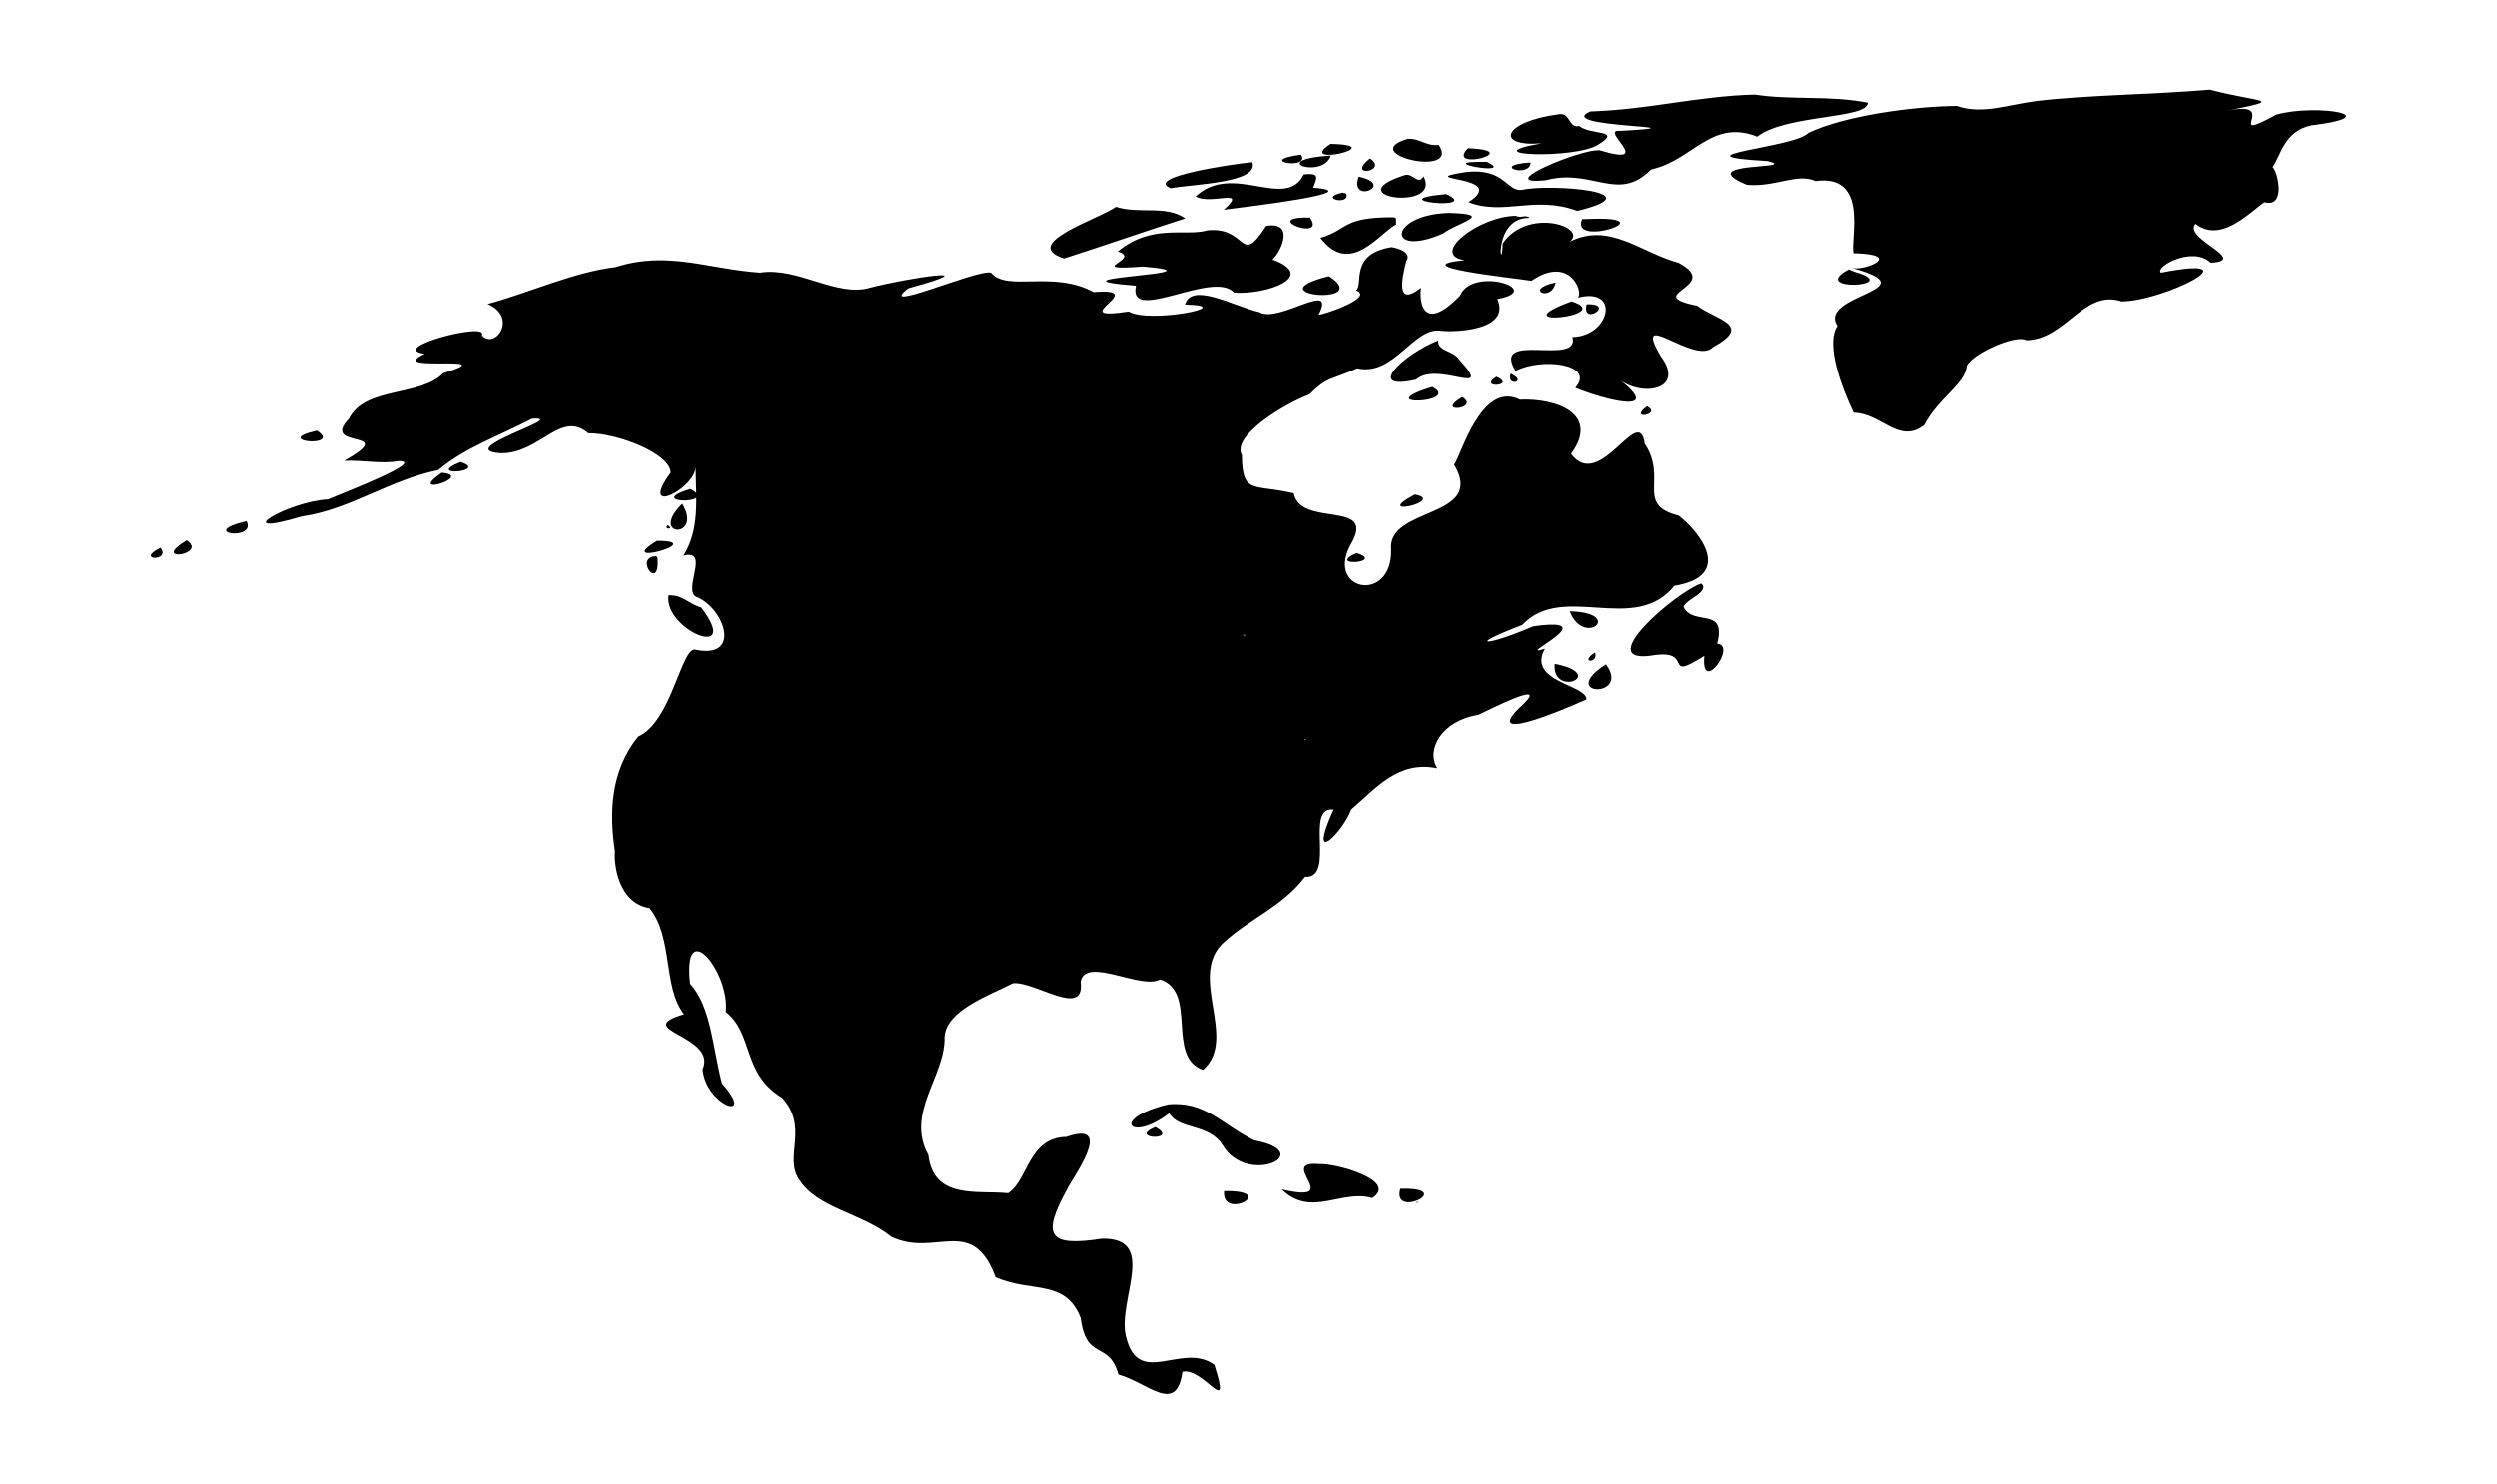 <?xml version="1.0" encoding="UTF-8" standalone="no"?>
<!-- Created with Inkscape (http://www.inkscape.org/) -->

<svg
   xmlns:dc="http://purl.org/dc/elements/1.1/"
   xmlns:cc="http://creativecommons.org/ns#"
   xmlns:rdf="http://www.w3.org/1999/02/22-rdf-syntax-ns#"
   xmlns:svg="http://www.w3.org/2000/svg"
   xmlns="http://www.w3.org/2000/svg"
   xmlns:sodipodi="http://sodipodi.sourceforge.net/DTD/sodipodi-0.dtd"
   xmlns:inkscape="http://www.inkscape.org/namespaces/inkscape"
   width="236.501"
   height="140.547"
   id="svg13372"
   version="1.1"
   inkscape:version="0.48.5 r10040"
   sodipodi:docname="New document 27">
  <defs
     id="defs13374" />
  <sodipodi:namedview
     id="base"
     pagecolor="#ffffff"
     bordercolor="#666666"
     borderopacity="1.0"
     inkscape:pageopacity="0.0"
     inkscape:pageshadow="2"
     inkscape:zoom="0.7"
     inkscape:cx="134.86727"
     inkscape:cy="2.5914568"
     inkscape:document-units="px"
     inkscape:current-layer="layer1"
     showgrid="false"
     fit-margin-top="0"
     fit-margin-left="0"
     fit-margin-right="0"
     fit-margin-bottom="0"
     inkscape:window-width="1280"
     inkscape:window-height="740"
     inkscape:window-x="0"
     inkscape:window-y="25"
     inkscape:window-maximized="1" />
  <g
     inkscape:label="Layer 1"
     inkscape:groupmode="layer"
     id="layer1"
     transform="translate(-256.749,-462.089)">
    <path
       sodipodi:nodetypes="cccccccccccccccccccccccccccccccccccccccccccccccccccccccccccccccccccccccccccccccccccccccccccccccccccccccccccccccccccccccccccccccccccccccccccccccccccccccccccccccccccccccccccccccccccccccccccccccccccccccccccccccccccccccccccccccccccccccccccccccccccccccccccccccccccccccccccccccccccccccccccccccccccccccccccccccccccccccccccccc"
       inkscape:connector-curvature="0"
       d="m 466.048,470.578 c -5.532,0.48 -11.467,0.489 -16.402,1.072 -2.664,0.329 -5.15,1.317 -7.583,0.467 -4.455,0.056 -10.714,0.978 -14.04,2.555 -1.239,1.423 -13.198,2.154 -3.874,2.665 3.299,0.817 -7.275,0.03 -1.951,2.253 2.68,0.251 4.751,-1.145 6.511,-0.357 5.142,-0.696 3.229,5.656 3.599,6.841 4.729,0.101 1.239,1.623 -0.073,1.417 7.436,2.076 -3.396,2.478 -1.458,5.468 -1.151,1.726 0.387,5.805 1.531,8.225 2.629,0.029 4.275,3.033 6.676,1.181 1.36,-2.615 3.904,-3.883 4.039,-5.632 0.596,-1.198 4.708,-3.003 5.632,-2.418 3.736,-0.043 5.459,-4.863 9.039,-3.682 3.884,0.018 12.959,-4.506 3.737,-2.72 -0.641,-0.512 2.974,-2.588 4.726,-0.934 3.709,-0.246 -2.704,-2.31 -1.454,-3.698 2.401,1.909 5.19,-1.135 6.537,-2.045 2.092,0.577 1.237,-2.977 0.769,-3.324 0.768,-1.07 1.09,-3.43 3.682,-3.956 7.449,-0.917 0.361,-2.063 -3.324,-1.017 -5.29,2.883 0.628,-1.492 -4.726,-0.357 5.671,-1.157 3.367,-0.716 -1.591,-2.005 z m -43.08,0.467 c -5.4,0.129 -9.972,1.415 -15.578,1.594 -3.693,1.571 11.953,1.348 2.775,1.841 -2.01,-0.181 3.483,3.448 -1.896,1.841 -1.647,-0.199 -10.357,3.401 -5.083,2.83 4.384,-1.168 6.81,2.177 9.945,-1.017 3.919,-0.829 5.687,-4.841 10.056,-3.105 2.68,-2.118 10.488,-1.661 10.468,-3.215 -3.545,-0.712 -7.278,-0.234 -10.687,-0.769 z m -18.628,1.868 c -5.265,0.702 -6.013,3.107 -1.566,2.747 -6.792,1.174 3.163,1.512 5.33,0.137 2.385,-1.461 -0.682,-0.88 -1.786,-1.786 -1.026,0.262 -0.778,-1.337 -1.978,-1.099 z m -14.287,2.335 c -4.843,1.438 5.131,3.72 2.967,0.549 -1.065,0.209 -1.9,-0.7 -2.967,-0.549 z m -7.281,0.467 c -3.427,2.269 5.931,0.108 0,0 z m 13.023,0.412 c -2.184,2.262 5.611,0.205 0,0 z m -15.825,0.604 c -4.477,0.603 1.025,1.489 0,0 z m 2.83,0.082 c -6.254,0.418 -0.723,2.307 0,0 z m 3.709,0.275 c -2.353,1.887 1.86,1.241 0,0 z m 11.1,0.33 c -5.708,-0.128 2.942,1.426 0,0 z m -22.254,0.027 c -2.035,0.198 -10.265,1.424 -7.72,2.473 1.965,-0.397 8.433,-0.481 7.72,-2.473 z m 26.376,0.027 c -3.986,0.257 -0.033,1.534 0,0 z m -6.127,0.907 c -5.427,0.854 4.268,0.27 0.247,2.857 3.347,1.301 6.263,-0.672 10.303,0.824 7.518,-1.831 -2.665,-2.57 -5.165,-2.006 -1.542,0.275 -1.619,-2.088 -5.385,-1.676 z m -15.359,0.22 c -1.736,3.491 -6.713,-1.21 -10.248,2.088 1.341,0.869 5.053,-0.89 2.665,1.264 2.175,-0.281 13.963,-1.673 8.462,-2.088 0.417,-1.025 0.589,-1.404 -0.879,-1.264 z m 9.451,0.11 c -6.336,2.061 3.669,3.424 1.896,0.082 -0.57,0.926 -1.034,-0.469 -1.896,-0.082 z m -4.259,0.11 c -0.934,2.692 3.624,0.757 0,0 z m -1.511,1.511 c -2.468,0.514 0.784,1.278 0.33,0.082 z m 9.808,0.137 c -6.556,0.598 3.539,1.596 0,0 z m -31.294,1.209 c -1.532,1.127 -9.205,3.509 -4.918,4.891 3.69,-1.179 8.339,-2.8 11.484,-3.792 -1.814,-1.294 -4.347,-0.387 -6.567,-1.099 z m 31.596,0.577 c -5.776,0.14 -6.009,4.321 -0.604,1.951 1.419,-1.07 5.026,-1.821 0.604,-1.951 z m 6.319,0.275 c -3.496,0.013 -8.251,3.705 -4.863,4.204 -5.925,0.589 4.363,1.644 6.319,1.951 3.567,-2.447 4.938,0.984 4.396,1.594 4.067,-1.03 3.045,3.657 -0.522,3.737 0.772,2.861 -7.731,-0.672 -5.389,3.216 2.474,-1.306 7.622,-0.659 5.664,1.593 2.479,1.052 8.824,2.763 3.949,-0.957 2.204,1.931 6.554,1.203 4.156,-2.01 -2.882,-4.878 3.228,0.899 4.918,-0.879 3.878,-2.125 0.291,-2.583 -1.484,-3.929 -5.444,-1.097 2.483,-1.786 -1.758,-4.066 -3.593,-0.975 -6.557,-3.892 -10.303,-2.006 1.75,-1.414 -4.006,-3.283 -6.347,0.165 -0.125,3.426 -1.026,-2.507 2.555,-2.418 -0.352,-0.358 -0.898,0.064 -1.291,-0.192 z m -11.539,0.137 c -5.01,-0.038 -4.36,1.195 -7.006,1.951 2.811,3.669 5.521,-0.38 7.171,-1.264 l 0,-0.577 -0.165,-0.11 z m -7.995,0.027 c -4.906,-0.101 1.644,2.377 0,0 z m 25.799,0.137 c -1.308,2.822 8.298,-0.348 0.467,0 z m -29.947,0.659 c -2.552,3.939 -1.706,0.035 -5.55,0.412 -2.128,0.63 -5.205,-0.688 -8.517,2.006 2.444,0.734 -3.471,1.866 2.418,1.429 8.362,0.727 -10.323,1.051 -0.687,1.813 -0.828,3.711 7.354,-1.55 9.286,0.659 3.146,0.214 7.964,-1.552 3.654,-3.132 0.928,-0.912 2.059,-3.648 -0.604,-3.187 z m 11.896,2.006 c -4.067,0.64 -2.628,3.58 -3.379,4.094 1.832,0.688 -3.248,2.37 -3.544,2.308 1.751,-3.426 -3.811,0.885 -5.632,-0.247 -2.287,-0.489 -6.384,-2.912 -7.034,-0.714 5.274,0.111 -3.44,1.827 -5.33,0.659 -6.419,0.985 2.306,-2.288 -3.324,-1.841 -3.88,-2.102 -8.21,0.007 -9.722,-1.838 -1.271,-0.357 -11.021,3.963 -7.834,1.481 8.045,-2.202 -0.12,-0.968 -3.627,-0.055 -3.147,0.934 -6.831,-1.993 -10.413,-1.429 -4.928,-0.338 -8.733,-2.102 -13.682,-0.522 -3.988,0.472 -8.124,2.415 -12.116,3.489 2.916,1.252 0.724,4.381 -0.549,2.967 0.753,-1.357 -9.14,1.239 -5.385,1.758 -4.025,1.852 7.802,-0.037 1.731,1.841 -2.18,2.242 -7.417,1.255 -8.929,4.313 -2.837,2.984 4.954,0.904 -0.44,3.984 2.204,-0.049 3.413,0.321 5.193,0.027 2.465,0.023 -5.064,2.929 -6.731,3.627 -3.949,0.229 -9.61,3.729 -2.5,1.621 4.615,-0.662 8.265,-3.447 12.941,-4.396 2.565,-2.148 5.584,-3.155 8.875,-4.863 3.773,-0.268 -7.76,2.967 -2.912,3.27 3.693,0.009 5.646,-4.133 8.242,-1.896 2.742,-0.032 7.792,1.93 7.803,3.737 -3.107,4.248 2.252,1.549 2.363,-0.495 0.05,3.016 0.405,5.874 -1.156,8.364 2.581,-0.716 -0.065,3.232 1.211,3.889 2.635,1.006 4.382,5.894 0,5.028 -1.368,-0.545 -2.266,6.796 -5.495,8.215 -2.612,3.211 -2.753,7.213 -2.198,10.853 -0.121,1.275 0.346,4.929 3.27,5.385 2.269,2.754 1.237,7.433 3.27,10.056 -5.132,1.516 3.188,1.98 1.758,5.22 0.337,3.531 5.158,5.053 1.841,1.346 -0.859,-3.214 -1.014,-7.307 -3.022,-9.451 -0.725,-6.593 3.782,-1.125 3.379,2.665 2.669,2.106 1.51,5.825 5.33,8.133 2.565,2.811 0.164,5.591 1.594,7.72 1.739,2.775 5.913,3.178 8.737,5.44 4.185,2.033 7.649,-2.146 9.891,3.846 3.444,1.517 6.572,0.123 8.05,3.846 0.551,4.212 2.664,2.066 3.58,5.377 2.743,0.728 5.511,3.886 6.063,-0.267 2.027,-0.45 4.705,4.617 3.022,-0.659 -3.046,-2.212 -7.158,2.235 -8.352,-2.61 -0.922,-3.384 3.119,-9.461 -2.308,-9.341 -5.191,0.815 -5.675,-0.364 -3.242,-4.753 0.249,-0.694 4.681,-6.581 -0.11,-4.89 -3.635,0.065 -3.621,4.144 -5.527,5.335 -2.847,-0.309 -7.045,0.667 -7.551,-3.631 -2.195,-3.99 1.639,-7.454 1.539,-11.182 0.165,-2.531 4.236,-3.935 6.484,-5.083 2.13,-0.18 6.854,3.392 6.402,-0.137 0.451,-2.466 5.725,0.793 7.528,-0.22 3.602,1.153 0.521,7.329 4.066,8.572 3.399,-2.983 -1.575,-8.989 2.033,-12.143 2.485,-2.254 5.437,-3.292 7.638,-6.154 2.955,0.178 -0.1,-6.703 2.697,-6.37 -2.622,5.834 1.055,1.87 1.672,-0.004 2.342,-1.993 4.44,-4.657 8.16,-3.901 -1.082,-1.73 0.37,-4.492 3.901,-5.055 0.984,-0.461 6.54,-3.301 4.341,-1.099 -4.562,4.14 3.665,0.632 5.88,-0.357 0.061,-1.404 -5.675,-1.646 -3.929,-4.808 -3.195,1.018 6.043,-3.148 -1.126,-2.116 -4.144,1.809 -6.723,2.052 -1.017,-0.137 3.832,-4.1 10.608,0.984 14.397,-3.709 5.743,-0.95 2.35,-5.154 0.412,-6.649 -4.161,-1.051 -1,-3.481 -3.215,-6.814 -0.549,-3.96 -4.234,4.641 -6.979,0.962 2.75,-3.77 -1.323,-5.282 -4.836,-5.138 -3.699,-1.839 -5.617,5.456 -6.237,6.154 3.084,5.18 -6.425,3.928 -5.962,8.105 0.078,5.152 -6.417,3.854 -3.736,-0.714 2.252,-4.046 -4.845,-1.404 -5.495,-4.671 -3.856,-0.91 -4.87,0.173 -4.918,-3.627 -1.012,-1.81 4.081,-4.872 6.402,-5.742 1.776,-1.741 1.799,-1.253 4.533,-2.473 3.556,0.809 5.376,-4.085 8.05,-3.544 1.167,0.105 6.532,-0.006 5.22,-3.022 4.659,-0.846 -2.35,-3.187 -3.544,-0.302 -3.455,3.54 -3.876,0.647 -3.682,-0.769 -2.469,1.948 -1.773,-1.029 -1.401,-2.5 0.578,-0.866 -0.806,-1.252 -1.374,-1.346 z m 43.273,2.116 c -3.989,2.141 5.304,1.636 0.632,0.247 z m -49.317,0.659 c -7.077,1.802 4.394,2.84 0.137,0 z m 21.567,0.577 c -3.116,0.651 -0.367,1.925 0,0 z m -115.833,0.687 0.137,0.055 z m 117.346,1.099 c -7.059,2.608 4.383,1.391 0,0 z m 1.429,0.275 c -0.53,2.148 2.852,-0.085 0,0 z m -14.067,3.434 c -3.154,1.242 -7.087,4.835 -2.088,3.709 2.071,-1.836 7.538,1.871 4.094,-1.896 -0.595,-0.901 -2.044,-0.761 -2.006,-1.813 z m 6.869,3.132 c -0.435,1.312 1.699,0.788 0,0 z m -1.346,0.302 c -1.825,1.154 2.003,0.882 0,0 z m -6.072,0.962 c -6.182,1.906 2.895,1.538 0,0 z m 2.83,0.962 c -2.726,1.641 1.803,1.099 0,0 z m 17.501,0.879 c -1.871,1.38 1.491,0.772 0,0 z m -125.971,2.308 c -4.541,1.008 2.463,1.661 0,0 z m 13.6,2.967 c -3.559,1.432 2.784,0.936 0,0 z m -1.786,1.017 c -3.51,2.417 3.197,0.305 0,0 z m 23.546,1.539 c -4.562,1.397 2.868,1.511 0,0 z m 68.631,0.522 c -4.294,2.279 3.08,0.609 0,0 z m -69.401,0.879 c -3.241,3.204 2.021,3.348 0,0 z m -41.267,1.648 c -4.828,1.145 0.995,1.923 0,0 z m 39.893,0.385 c -0.451,0.419 0.706,0.427 0,0 z m -45.554,1.429 c -3.609,2.158 2.055,1.378 0,0 z m 44.536,0.055 c -4.309,2.593 5.072,-0.026 0,0 z m -47.037,0.659 c -2.487,1.232 1.056,1.307 0,0 z m 113.301,0.495 c -2.987,1.348 2.82,0.91 0,0 z m -66.324,0.302 c -2.213,0.044 0.395,3.543 0.11,0.137 z m 98.962,2.583 c -2.434,0.846 -10.254,7.588 -4.753,6.841 4.338,-0.75 0.912,2.631 5.051,0.02 -0.379,3.801 3.144,-1.025 1.214,-1.147 0.925,-3.577 -2.249,-1.609 -3.187,-3.489 0.214,-0.742 2.543,-1.425 1.676,-2.225 z m -97.81,1.126 c -0.43,3.333 7.008,6.286 3.105,1.154 -1.232,-0.357 -1.765,-1.229 -3.105,-1.154 z m 85.364,1.511 c 1.355,3.481 5.282,0.135 0,0 z m -30.964,2.198 c 0.162,-0.04 0.42,0.398 0,0 z m 33.355,1.703 c -1.571,1.031 0.394,1.053 0,0 z m -3.819,1.099 c -0.24,3.188 4.939,1.063 0.247,0.027 z m 4.863,0.027 c -4.707,3.014 2.391,3.277 0,0 z m -30.222,3.324 0.027,0.275 z m 1.731,3.737 c 0.189,0.144 -0.148,0.152 0,0 z m -12.995,34.618 c -5.638,1.357 -3.546,3.685 0.11,0.824 0.935,1.632 3.764,0.931 5.083,3.077 2.356,3.894 9.058,0.653 2.967,-0.495 -3.043,-1.486 -4.613,-3.751 -8.16,-3.407 z m -1.209,2.143 c -2.728,1.155 2.403,1.318 0,0 z m 15.578,3.517 c -4.245,-0.418 2.571,3.832 -3.599,2.39 2.762,2.733 5.697,-0.043 8.572,0.824 2.544,-1.66 -3.505,-3.314 -4.973,-3.215 z m 7.638,2.335 c -0.85,2.96 5.471,-0.182 0,0 z m 1.511,1.264 c -0.197,0.144 0.681,-0.046 0,0 z m -18.216,-1.044 c -0.259,2.849 5.312,-0.103 0,5e-5 z"
       style="fill:#000000"
       id="path4152" />
  </g>
</svg>
